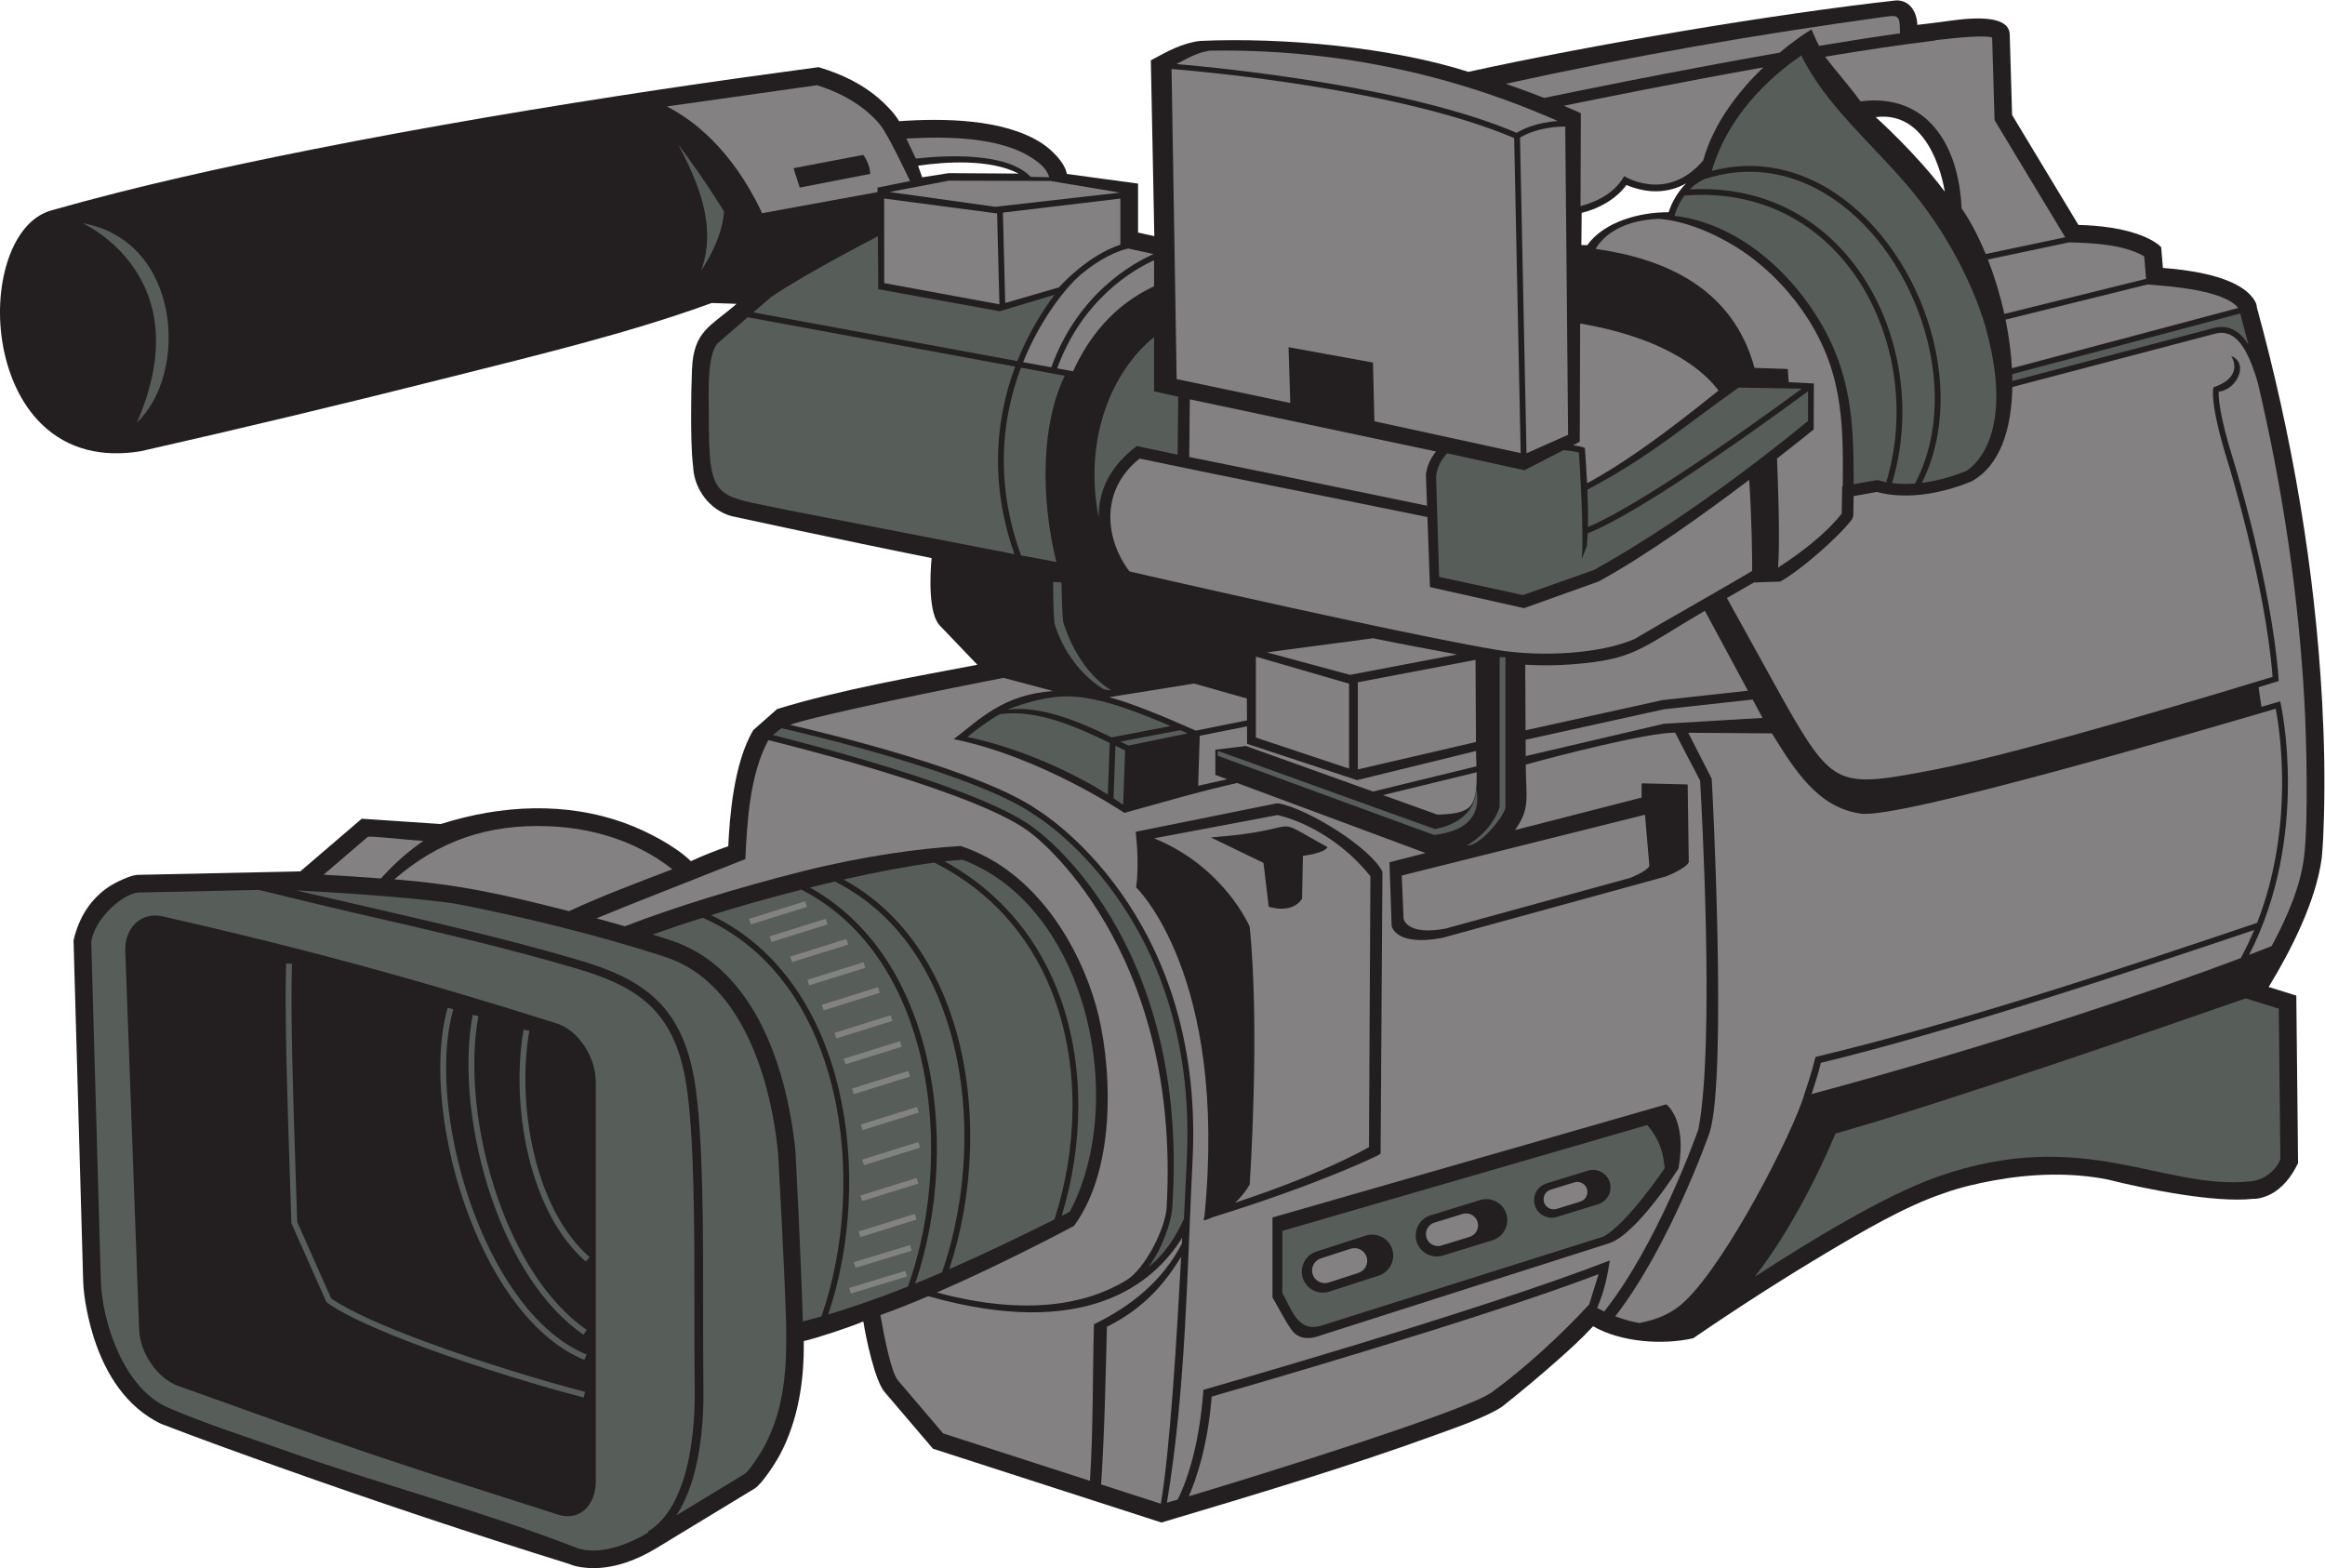 <?xml version="1.0" encoding="UTF-8" standalone="no"?>
<svg
   xmlns:dc="http://purl.org/dc/elements/1.1/"
   xmlns:cc="http://creativecommons.org/ns#"
   xmlns:rdf="http://www.w3.org/1999/02/22-rdf-syntax-ns#"
   xmlns:svg="http://www.w3.org/2000/svg"
   xmlns="http://www.w3.org/2000/svg"
   viewBox="0 0 666.133 449.28"
   height="449.28"
   width="666.133"
   xml:space="preserve"
   id="svg2"
   version="1.1"><defs
     id="defs6" /><g
     transform="matrix(1.333,0,0,-1.333,0,449.28)"
     id="g10"><g
       transform="scale(0.1)"
       id="g12"><path
         id="path14"
         style="fill:#231f20;fill-opacity:1;fill-rule:evenodd;stroke:none"
         d="m 4121.02,3317 c 18.01,1.89 35.97,4.34 53.93,6.61 29.96,3.77 143.15,24.09 144.66,-27.19 l 5.1,-173.14 142.56,-236.26 c 45.72,-1.29 98.81,-7.06 141.28,-25.09 10.14,-4.31 28.97,-13.83 36.27,-22.67 l 0.36,-0.44 3.68,-44.27 c 52.91,-4.05 132.22,-14.69 175.9,-47.36 9.89,-7.39 25.93,-23.45 25.89,-36.92 75.85,-276.05 125.11,-563.42 140.51,-849.47 4.4,-81.88 6.13,-164.3 3.78,-246.28 -0.84,-29.17 -1.87,-59.56 -4.73,-88.63 -12.28,-92.1 -65.88,-197.83 -114.02,-276.82 l 59.37,-18.55 3.8,-359.915 -0.18,-0.378 c -13.36,-28.067 -33.43,-54.622 -62.11,-68.243 -9.08,-4.308 -23.51,-8.879 -33.67,-8.183 -83.01,-9.219 -230.94,20.879 -313.42,41.492 -79.68,15.734 -164.01,12.559 -243.68,-1.824 -35.17,-6.36 -76.03,-15.676 -109.72,-28.274 -81.07,-27.031 -174.34,-81.98 -247.98,-125.761 -97.89,-58.211 -194.99,-120.762 -289.28,-185.321 -65.12,-15.019 -155.69,-8.722 -215.12,25.77 -23.19,-25.242 -49.46,-49.129 -75.09,-71.856 -38.93,-34.5 -79.43,-68.425 -120.24,-100.73 -33.08,-22.16 -96.66,-44.055 -134.51,-57.891 C 2898.87,217.949 2695.78,157.609 2496.37,98.039 l -491.16,158.66 -104,121.985 c -20.64,24.199 -39.82,114.871 -45.58,151.453 -27.11,-11.426 -99.2,-35.653 -128.06,-42.149 1.18,-83.875 -11.47,-168.836 -51,-243.75 -8.64,-16.367 -38.33,-63.242 -54.87,-73.281 L 1410.57,42.766 C 1370.14,18.215 1323.1,-0.047 1275.2,0 1260.59,0.02 1237.83,2.305 1224.23,8.703 1014.2,74.102 805.473,143.867 598.223,217.656 513.926,247.676 429.246,278.164 345.73,310.332 271.656,346.113 227.27,416.77 202.559,492.715 190.746,529.023 179.848,578.672 178.75,617.336 l -20.703,731.724 c 11.086,48.8 36.672,90.57 79.262,117.65 11.582,7.36 43.914,23.07 58.195,23.38 l 349.98,7.53 132.028,113.15 169.898,-11.42 c 129.99,41.19 269.51,48.7 398.74,0.84 43.54,-16.13 104.53,-47.31 138.79,-80.67 25.81,11.85 53.4,23 80.35,32.14 2.9,60.29 11.3,178.57 53.84,249.66 l 51.21,45.19 c 135.54,41.56 290.93,68.66 430.31,95.15 l -80.65,84.31 c -24.89,26.03 -21.06,109.13 -17.61,144.95 -197.62,39.56 -430.13,90.19 -430.15,90.19 -46.43,12.98 -79.93,57.34 -82.41,105.27 -4.23,37.37 -4.35,77.87 -4.33,115.5 0,31.38 0.53,62.87 1.83,94.23 3.47,83.92 39.42,91.89 95.84,141.29 l -53.39,1.81 c -178.55,-65.19 -379.74,-113.16 -564.464,-159.82 -220.05,-55.58 -441.453,-108.61 -662.832,-158.78 -79.867,-13.21 -156.464,1.82 -215.062,60.27 -84.121,83.9 -106.719,236.9 -71.312,347.32 14.824,46.26 44.148,95.81 93.891,109.93 184.84,52.5 374.57,94.04 563.016,131.46 247.101,49.06 496.094,90.86 745.194,128.37 113.81,17.13 227.21,32.79 341.25,48.15 50.53,-15.17 96.02,-36.74 135.44,-72.47 12.31,-11.16 29.07,-28.71 37.58,-43.68 92.82,6.62 226.2,5.64 307.25,-47.72 19.94,-13.13 48.66,-40.21 53.35,-65.65 l 152.98,-20.75 v -105.22 l 34.99,-7.68 -7.48,377.85 c 36.38,19.77 67.18,36.83 105.32,41.69 178.16,8.23 413.03,-13.73 577.15,-66.46 264.65,58.22 660.81,125.08 919.8,153.57 29.8,0.54 44.48,-26.17 45.18,-52.59 z m -89.51,-198.33 c 0,0 87.97,-78.53 148.45,-160.22 0,0 -24.35,176.72 -148.45,160.22 z m -407.35,-142.4 c -22.42,-12.4 -47.79,-18.68 -75.97,-16.64 -16.1,1.17 -35.96,5.88 -52.35,13.23 -21.94,-30.05 -60,-51.53 -96.25,-59.9 l -0.69,-69.12 12.64,-0.34 c 36.52,50.86 113.48,71.16 174.89,70.79 7.27,22.28 20.33,44.87 37.73,61.98 z m -1650.96,38.04 8.91,-24.94 56.97,8.91 150.38,-0.94 c -62.6,31.95 -156.39,25.51 -216.26,16.97 v 0" /><path
         id="path16"
         style="fill:#575e5a;fill-opacity:1;fill-rule:evenodd;stroke:none"
         d="m 556.555,1457.69 -259.391,-5.58 c -35.918,-3.44 -95.75,-59.16 -100.988,-106.98 l 20.562,-726.72 c 2.586,-91.191 50.352,-232.578 144.106,-273.203 81.484,-35.305 166.535,-61.992 250.129,-91.75 207.64,-73.926 421.447,-129.394 627.037,-209.336 47.03,-18.289 112.09,6.387 152.85,31.125 l 2.92,1.785 -1.06,1.75 c 35.8,21.649 59.29,61.317 74.47,106.668 22.27,66.496 26.69,144.973 25.96,198.496 -0.67,47.766 -0.63,103.77 -0.59,163.176 0.1,176.668 0.23,383.867 -18.08,496.059 -13.01,79.39 -39.98,131.41 -79.83,168.23 -40.12,37.05 -93.81,59.25 -159.63,78.58 -154.71,45.34 -316.282,82.41 -476.219,119.09 -60.727,13.93 -138.903,33.43 -202.246,48.61 z m 897.195,-1344.241 147.71,89.676 c 10.99,8.652 34.84,46.23 41.5,58.848 44.23,83.789 48.06,168.859 46.77,259.718 l 0.07,0.008 c -3.93,134.328 -16.98,360.449 -17.42,370.059 -8.98,91.437 -33.02,198.082 -82.6,283.202 -37.24,63.95 -89.07,115.63 -159.98,138.71 -219.75,71.58 -440.425,112.38 -453.933,114.84 l -0.008,-0.03 c -98.242,14.44 -267.004,24.39 -339.683,28.21 41.492,-9.69 84.105,-19.47 126.828,-29.27 160.109,-36.72 321.856,-73.83 477.316,-119.39 68.39,-20.08 124.41,-43.38 167.07,-82.78 42.93,-39.65 71.89,-95.08 85.65,-179.04 18.54,-113.601 18.41,-321.679 18.3,-499.089 -0.04,-59.308 -0.07,-115.195 0.59,-162.941 0.75,-55.02 -3.84,-135.789 -26.91,-204.707 -8.01,-23.895 -18.25,-46.407 -31.27,-66.024 z M 349.516,1400.85 c 141.019,-31.83 282.496,-66.62 423.468,-104.92 141.473,-38.43 282.816,-80.47 423.876,-125.27 46.12,-14.64 83.7,-71.81 83.7,-125.8 0,-142.965 0,-286.051 0,-429.008 0,-142.961 0,-285.918 0,-428.879 0,-53.993 -36.43,-86.348 -80.76,-72.078 -136.16,43.835 -272.937,86.445 -408.355,132.324 -136.593,46.277 -272.32,95.976 -408.453,144.422 -44.344,15.773 -82.137,70.351 -84.004,121.543 -4.929,135.382 -9.89,270.89 -14.808,406.269 -4.914,135.387 -9.977,270.887 -14.914,406.397 -1.86,51.06 34.504,85.32 80.25,75 v 0" /><path
         id="path18"
         style="fill:#575e5a;fill-opacity:1;fill-rule:evenodd;stroke:none"
         d="m 2282.01,757.316 17.13,8.582 c 9.25,17.278 17.39,35.625 24.38,54.805 40.98,112.492 42.63,252.927 6.85,380.477 -35.55,126.72 -107.98,240.23 -215.3,299.89 -14.74,8.2 -30.19,15.39 -46.32,21.47 -12.08,-0.77 -25,-1.94 -38.66,-3.46 126.53,-69.02 206.86,-174.84 249.55,-294.91 52.67,-148.08 48.02,-317.842 2.37,-466.854 v 0" /><path
         id="path20"
         style="fill:#575e5a;fill-opacity:1;fill-rule:evenodd;stroke:none"
         d="m 2040.2,642.578 c 78.14,34.211 154.53,71.211 226.26,106.965 48.22,149.305 54.45,321.167 1.36,470.447 -43.48,122.25 -126.84,229.36 -259.6,296.44 -56.79,-7.45 -124.07,-20.24 -195.07,-36.34 124.25,-67.7 202.16,-186.77 241.35,-323.43 47.47,-165.527 38.14,-357.039 -14.3,-514.082 v 0" /><path
         id="path22"
         style="fill:#575e5a;fill-opacity:1;fill-rule:evenodd;stroke:none"
         d="m 1966.95,611.621 c 19.28,7.832 38.52,15.899 57.67,24.172 54.92,156.746 65.67,350.527 17.8,517.427 -39.65,138.24 -119.59,257.95 -248.06,322.54 -17.73,-4.13 -35.65,-8.44 -53.65,-12.93 128.33,-71.09 207.56,-198.03 245.68,-342.37 43.85,-166.026 33.29,-355.284 -19.44,-508.839 v 0" /><path
         id="path24"
         style="fill:#575e5a;fill-opacity:1;fill-rule:evenodd;stroke:none"
         d="m 1780.25,545.305 c 56.69,16.758 114.13,37.285 171.21,60.066 55.12,153.125 67.03,344.492 22.81,511.899 -38.48,145.69 -119.54,273.13 -251.68,341 -65.83,-16.73 -132.27,-35.46 -194.39,-54.72 149.02,-71.14 237.02,-213.86 274.93,-375.74 37.2,-158.872 26.11,-336.372 -22.88,-482.505 v 0" /><path
         id="path26"
         style="fill:#575e5a;fill-opacity:1;fill-rule:evenodd;stroke:none"
         d="m 1402.76,1361.76 c 12.88,-3.99 25.78,-8.09 38.69,-12.3 80.78,-26.3 139.28,-84.21 180.88,-155.65 52.73,-90.54 78.15,-203.068 87.52,-299.15 l 0.08,-0.957 c 0.03,-0.762 11.73,-225.43 15.65,-363.398 13.27,3.347 26.59,6.941 39.98,10.75 50.67,145.547 62.73,324.238 25.34,483.905 -38.14,162.88 -127.85,305.83 -280.6,372.99 -38.09,-12.03 -74.33,-24.21 -107.54,-36.19 v 0" /><path
         id="path28"
         style="fill:#848182;fill-opacity:1;fill-rule:evenodd;stroke:none"
         d="m 3268.48,2396.59 -13.95,677.04 c -247.09,105 -664.04,142.68 -736.45,148.5 l 10.98,-666.49 244.22,-51.35 -3.73,119.9 181.44,-32.99 3.14,-126.24 314.35,-68.37 v 0" /><path
         id="path30"
         style="fill:#848182;fill-opacity:1;fill-rule:evenodd;stroke:none"
         d="m 2528.8,3232.75 c 104.06,-9.01 496.53,-47.91 731.2,-147.8 10.52,6.59 39.86,22.04 88.13,25.38 -237.42,105.02 -488.79,155.28 -748,151.27 -24.68,-4.04 -41.08,-12.58 -71.33,-28.85 z m 738.24,-158.14 13.97,-678.36 89.4,39.7 -6.13,662.48 c -54.67,-0.54 -86.68,-17.21 -97.24,-23.82 v 0" /><path
         id="path32"
         style="fill:#575e5a;fill-opacity:1;fill-rule:evenodd;stroke:none"
         d="m 3771.77,626.359 c 116.12,75.391 276.55,173.809 392.14,214.668 314.99,111.375 485.95,-30.527 675.3,-9.453 35.88,3.992 58.6,34.16 62.06,48.047 l -3.42,322.869 -70.93,22.16 c -139.38,-48.63 -645.82,-224.2 -881.98,-290.634 -9.53,-23.371 -76.43,-183.399 -173.17,-307.657 v 0" /><path
         id="path34"
         style="fill:#848182;fill-opacity:1;fill-rule:evenodd;stroke:none"
         d="m 1445.15,1502.12 c -77.85,61.08 -172.06,89.17 -268.25,92.54 -127.19,4.43 -231.837,-30.09 -329.388,-114.17 143.023,-11.61 230.648,-31.7 375.668,-68.44 68.73,32.34 150.2,62.51 221.97,90.07 z m -535.06,60.9 c -47.899,3.23 -112.86,11.04 -119.641,8.79 l -94.98,-81.41 c 36.219,-2.05 79.496,-4.74 123.281,-8.08 33.492,37.41 66.031,63.48 91.34,80.7 v 0" /><path
         id="path36"
         style="fill:#848182;fill-opacity:1;fill-rule:evenodd;stroke:none"
         d="m 1995.13,584.523 c -35.22,-14.992 -70.16,-28.937 -102.86,-40.578 9,-50.281 22.94,-122.129 37.87,-140.625 l 97,-113.769 315.52,-101.914 c 7.34,113.996 5.45,221.808 8.61,336.445 81.09,39.805 146.94,92.676 188.96,173.352 l 0.68,12.722 C 2478.42,609.563 2331.37,489.289 1995.13,584.523 Z m 371.58,-404.66 128.31,-41.445 c 19.85,115.742 34.19,354.082 43.71,531.008 -36.66,-60.129 -81.1,-111.379 -159.55,-150.676 -2.97,-111.043 -5.08,-227.703 -12.47,-338.887 v 0" /><path
         id="path38"
         style="fill:#848182;fill-opacity:1;fill-rule:evenodd;stroke:none"
         d="m 2507.52,775.02 c 32.15,564.25 -289.2,802.9 -290.18,803.64 l -0.12,0.1 c -106.31,85.73 -502.35,185.09 -565.73,200.9 -39.79,-73.65 -45.51,-173.1 -49.49,-255.68 -82.23,-32.83 -163.53,-64.23 -246.48,-97.44 -27.68,-11.07 -53.21,-21.44 -73.56,-29.87 20.04,-5.41 40.54,-11.11 61.29,-17.11 102.4,39.96 245.21,83.96 383.36,118.56 130.84,32.77 252.21,49.03 338.02,53.96 164.8,-53.8 256.67,-220.62 291.36,-344.28 31.96,-113.89 48.39,-341.831 -47.67,-472.28 -0.6,-0.305 -147.11,-78.926 -294.8,-143.086 194.86,-52.051 323.49,-24.621 407.59,26.433 39.97,24.278 83.87,111.34 86.41,156.153 v 0" /><path
         id="path40"
         style="fill:#575e5a;fill-opacity:1;fill-rule:evenodd;stroke:none"
         d="m 1679.45,1805.32 -18.07,-14.75 c 76.66,-19.27 457.78,-116.72 563.62,-201.98 2.62,-1.98 334.66,-234.74 294.5,-815.492 -1.62,-23.41 -17.99,-82.278 -51.04,-125.676 36.78,28.476 61.41,69.933 76.24,103.32 4.09,79.406 6.33,133.028 6.35,133.528 23.4,524.12 -325.93,733.66 -326.92,734.28 l -0.32,0.19 c -123.38,87.21 -480.58,172.15 -544.36,186.58 v 0" /><path
         id="path42"
         style="fill:#575e5a;fill-opacity:1;fill-rule:evenodd;stroke:none"
         d="m 2194.59,2176.73 76.01,-14.15 c -16.46,64.37 -26.13,143.66 -22.63,220.62 2.96,64.76 15.25,128 40.65,179.57 l -94.2,17.38 c -10.3,-27.28 -19.19,-56.94 -25.67,-88.74 -18.25,-89.62 -17.23,-196.32 25.84,-314.68 v 0" /><path
         id="path44"
         style="fill:#575e5a;fill-opacity:1;fill-rule:evenodd;stroke:none"
         d="m 1607.06,2688.51 -65.5,-56.72 c -22.54,-28.18 -18.04,-109.52 -18.06,-149.93 -0.06,-191.1 10.55,-173.93 166.05,-207.11 l 490.75,-95.36 c -41.5,118.04 -42.13,224.63 -23.81,314.53 6.44,31.65 15.24,61.24 25.45,88.53 l -574.88,106.06 v 0" /><path
         id="path46"
         style="fill:#575e5a;fill-opacity:1;fill-rule:evenodd;stroke:none"
         d="m 3412.5,2223.97 c -0.41,-9.51 -1.03,-18.76 -1.86,-27.66 l -10.89,-27.54 c 5.03,53.78 -4.41,204.98 -6.04,229.02 -9.8,2.69 -21.75,4.15 -33.01,5.21 l -84.2,-43.27 -166.01,36.38 c -12.78,-13.3 -22.31,-31.52 -23.86,-49.69 l 6.62,-215.87 180.29,-39.07 152.52,53.94 c 223.44,124.22 436.23,300.55 460.01,320.46 v 63.51 c -55.47,-40.85 -177.37,-129.33 -290.36,-202.21 -70.38,-45.41 -137.45,-84.86 -183.21,-103.21 v 0" /><path
         id="path48"
         style="fill:#575e5a;fill-opacity:1;fill-rule:evenodd;stroke:none"
         d="m 3411.86,2317.91 c 1.16,-27.05 1.76,-54.37 1.11,-80.2 44.68,18.81 108.73,56.65 175.97,100.02 108.88,70.25 225.92,154.86 283.65,197.31 l -135.63,2.3 c -119.59,-84.41 -187.87,-146.55 -325.1,-219.43 v 0" /><path
         id="path50"
         style="fill:#848182;fill-opacity:1;fill-rule:evenodd;stroke:none"
         d="m 3396.29,2675.08 -0.84,-246.57 -0.02,-7.45 -6.52,-3.56 -7.71,-3.96 c 9.33,-1.28 18.29,-3.06 25.23,-5.81 1.65,-23.64 3.44,-49.52 4.77,-75.94 112.06,60.39 233.93,161.06 282.55,199.16 -25.55,34.57 -101.3,110.47 -297.46,144.13 v 0" /><path
         id="path52"
         style="fill:#848182;fill-opacity:1;fill-rule:evenodd;stroke:none"
         d="m 3067.18,2283.45 -2.41,67.18 c 2.91,19.84 10.37,35.68 21.95,49.31 -176.55,37.42 -353.06,74.81 -529.34,112.18 l -1.3,-123.86 c 138.87,-27.83 456.92,-93.6 511.1,-104.81 v 0" /><path
         id="path54"
         style="fill:#848182;fill-opacity:1;fill-rule:evenodd;stroke:none"
         d="m 3759.65,2339.07 c -95.35,-72.14 -222.49,-163.43 -323.42,-218.29 l -160.46,-57.48 -202.31,45.33 -5.41,150.51 c -207.08,42.61 -412.93,82.29 -618.59,125.68 l -0.25,-0.19 c -42.59,-34 -61.12,-76.92 -62.58,-119.79 -1.5,-43.9 14.64,-87.93 41.13,-122.62 88.22,-20.33 293.9,-67.08 483.75,-107.64 119.48,-25.53 232.41,-48.55 305.2,-60.87 47.23,-7.97 105.83,-10.47 162.37,-5.93 49.67,4 97.46,13.37 134.05,29.19 36.98,22.37 227.49,130.33 252.86,146.47 0.12,28.24 -0.31,100.39 -6.34,195.63 v 0" /><path
         id="path56"
         style="fill:#848182;fill-opacity:1;fill-rule:evenodd;stroke:none"
         d="m 3564.73,2900.12 c -39.24,-1.7 -103.81,-12.8 -135.36,-64.55 147.72,-21.04 294.58,-83.04 341.73,-255.84 l 71.52,-2.33 1.9,-28.33 54.12,-2.86 -0.36,-98.71 c 0,0 -30.87,-25.23 -78.9,-62.58 2.01,-46.59 6.89,-174.84 2.39,-234.35 48.61,31.52 100.62,70.68 136.67,115.84 l 0.86,48.54 0.18,10.35 1.25,0.23 c 1.45,139.46 0.22,253.52 -87.44,378.49 v 0.03 c -37.12,52.93 -87.02,101.76 -143.43,136.58 -48.14,29.69 -110.68,55.89 -165.13,59.49 v 0" /><path
         id="path58"
         style="fill:#575e5a;fill-opacity:1;fill-rule:evenodd;stroke:none"
         d="m 3620.39,2950.13 c -8.42,-11.24 -16.09,-25.54 -21.25,-43.59 118.81,-14.24 222.07,-95.51 289.52,-191.7 l 0.01,0.01 c 89.94,-128.2 96.11,-242.85 95.47,-385.15 l 48.96,8.72 6.34,-0.53 c 0.05,-0.02 5.13,-1.93 14.78,-3.82 20.14,66.2 26.25,136.26 19.47,204.49 -8.69,87.13 -38.41,171.26 -86.78,240.6 -48.26,69.17 -115.15,123.64 -198.25,151.67 -50.28,16.96 -106.55,24.24 -168.27,19.3 z m 510.43,-617.5 c 26.72,3.33 58.7,10.8 95.17,25.55 8.78,5.09 106.55,67.64 44.07,300.18 l -0.04,0.34 c -0.11,0.46 -36.72,154.2 -167.5,309.64 -77.91,92.68 -178.97,175.9 -230.86,283.02 -41.4,-29.13 -151.34,-109.71 -192.46,-248.22 89.89,23.62 174.71,6.53 247.81,-36.69 49.49,-29.26 93.6,-70.56 130.23,-119.29 36.53,-48.59 65.69,-104.66 85.31,-163.59 39.09,-117.32 40.59,-246.23 -11.73,-350.94 z m -468.05,652.59 c -7.2,-3.36 -18.94,-10.02 -30.78,-21.76 58.57,3.2 112.27,-4.44 160.64,-20.75 85.8,-28.92 154.8,-85.1 204.53,-156.39 49.64,-71.11 80.11,-157.32 89,-246.53 6.88,-69.27 0.79,-140.4 -19.45,-207.7 12.49,-1.56 29.04,-2.46 49.24,-0.95 54.46,102.8 53.71,231.44 14.72,348.5 -19.2,57.65 -47.71,112.49 -83.45,160.02 -35.64,47.41 -78.52,87.56 -126.6,115.98 -75.62,44.74 -164.24,60.4 -257.85,29.58 v 0" /><path
         id="path60"
         style="fill:#848182;fill-opacity:1;fill-rule:evenodd;stroke:none"
         d="m 3789.96,3225.64 c -179.32,-32.03 -350.61,-66.52 -428.8,-82.56 13.7,-5.7 26.13,-11.13 36.66,-16.02 l -0.68,-199.56 c 22.47,5.7 70.92,22.45 93.66,64.37 0,0 92.13,-58.12 170.08,33.88 22.82,82.55 79.1,151.73 129.08,199.89 z m 119.89,46.22 c 60.36,10.08 119.42,19.33 173.92,26.94 -0.31,35.09 -1.44,39.91 -28.97,36.1 -281.77,-38.82 -539.12,-83.45 -818.34,-144.49 27.57,-9.57 56.11,-20.1 82.63,-30.41 43.37,9.04 273.18,56.52 506.13,97.36 32.1,26.94 55.75,41.93 55.95,42.05 l 12.44,7.93 5.82,-13.57 c 2.98,-7 6.49,-14.34 10.42,-21.91 z m 528.99,-411.3 -151.81,251.62 -5.24,177.55 c -15.09,5.62 -71.88,0.21 -122.5,-5.73 l 0.08,-0.65 c -69.82,-8.35 -151.81,-20.72 -236.72,-34.8 22.31,-29.33 52.25,-63.12 76.22,-95.9 144.69,18.24 211.7,-96.24 217.2,-229.86 19.02,-27.46 36.62,-61.1 51.92,-98.29 l 170.85,36.06 v 0" /><path
         id="path62"
         style="fill:#848182;fill-opacity:1;fill-rule:evenodd;stroke:none"
         d="m 2407.09,2956.43 -149.54,25.11 -218.12,0.57 -127.68,-24.34 227.39,-31.83 267.95,30.49 v 0" /><path
         id="path64"
         style="fill:#848182;fill-opacity:1;fill-rule:evenodd;stroke:none"
         d="m 2408.06,2844.49 v 99.19 l -252.49,-30.18 5,-194.27 115.49,33.6 c 8.86,9.82 64.86,69.68 132,91.66 z m -264.99,67.51 -1.24,-0.15 -241.5,31.88 0.17,-181.76 247.61,-45.65 -5.04,195.68 v 0" /><path
         id="path66"
         style="fill:#575e5a;fill-opacity:1;fill-rule:evenodd;stroke:none"
         d="m 1457.46,3060.47 c 41.85,-79.48 84.83,-175.49 49.32,-271.97 23.11,34.84 45.89,80.22 49.43,127.26 0,0 -40.4,67.1 -98.75,144.71 v 0" /><path
         id="path68"
         style="fill:#848182;fill-opacity:1;fill-rule:evenodd;stroke:none"
         d="m 1968.5,3029.59 c 62.89,7.04 195.46,14.49 246.73,-39.2 l 39.9,-0.96 c -4.36,13.96 -12.7,25.53 -36.3,41.07 -69.42,45.71 -182.19,46.98 -270.8,42.19 l 20.47,-43.1 v 0" /><path
         id="path70"
         style="fill:#848182;fill-opacity:1;fill-rule:evenodd;stroke:none"
         d="m 1886.16,2957.57 -0.07,9.65 70.07,14.21 c -18.25,36.48 -35.36,74.61 -56.57,109.25 -7.22,11.77 -14.06,20.16 -30.2,34.8 -32.05,29.05 -72.1,48.72 -113.16,61.84 l -323,-45.67 c 52.06,-26.41 138.39,-88.59 204.05,-227.77 l -0.09,-1.82 248.97,45.51 z m -180.64,51.39 149.87,28.53 c 0,0 14.12,-17.2 15.07,-40.77 l -151.51,-29.45 -13.43,41.69 v 0" /><path
         id="path72"
         style="fill:#575e5a;fill-opacity:1;fill-rule:evenodd;stroke:none"
         d="m 2266.79,2736.95 -117.98,-35.47 -261.13,47.29 -0.82,113.92 c -31.29,-16.26 -163.9,-85.82 -229.71,-130.8 l -37.97,-32.88 567.35,-104.67 c 24.05,60.43 54.55,108.86 80.26,142.61 v 0" /><path
         id="path74"
         style="fill:#848182;fill-opacity:1;fill-rule:evenodd;stroke:none"
         d="m 3664.31,2057.71 c -141.09,-82.58 -149.98,-104.27 -283.27,-114.96 -34.4,-2.76 -69.61,-2.99 -102.79,-1.02 l 0.74,-140.91 293.79,64.76 1.09,0.19 183.04,20.09 -92.6,171.85 z m -385.21,-277.27 0.18,-35.06 296.97,69.46 212.16,12.55 -21.28,39.52 -190.71,-20.93 -297.32,-65.54 z m -676.58,-209.9 113.11,-54.67 11.31,-94.25 c 0,0 49,-16.97 71.63,16.95 l 1.86,92.39 c 0,0 47.13,5.65 52.79,18.86 -134.94,73.6 -32.68,37.09 -250.7,20.72 z m 978.85,-573.712 c 0,0 45.25,-32.051 26.4,-137.609 0,0 -86.73,-137.617 -147.04,-160.242 L 2829.21,497.285 c 0,0 -32.78,-11.914 -51.97,13.262 -13.47,17.629 -30.17,51.152 -42.28,71.562 v 171.555 l 846.41,243.164 z M 2156.68,1913.57 c -100.5,-19.53 -394.6,-78.77 -458.7,-101.02 88.88,-20.53 414.23,-99.67 532.92,-183.47 7.75,-4.7 356.19,-218.98 332.68,-745.35 -12.42,-248.367 -14.46,-496.035 -55.43,-742.996 5.72,1.59 13.53,3.848 23.08,6.641 14.56,29.09 45.86,103.758 55.3,235.867 19.1,5.449 596.07,170.031 873.57,278.086 -4.93,-31.668 -10.87,-63.289 -27.24,-102.137 5.09,-2.695 10.14,-5.253 15.19,-7.656 113.61,143.828 196.21,374.07 202.43,391.66 35.79,183.855 6.11,707.695 3.68,749.495 -19.84,37.17 -48.71,93.51 -53.58,103.02 -59.02,0.42 -257.69,-50.83 -321.2,-68.71 0.38,-71.73 10.48,-92.89 -22.95,-140.62 l 272.02,69.78 v 30.64 l 98.97,-2.36 2.34,-167.31 c -7.08,-14.13 -49.48,-30.63 -49.48,-30.63 l -480.71,-131.97 c -101.31,-18.85 -108.38,25.93 -108.38,25.93 l -4.72,136.67 77.47,19.87 -404.76,150.5 c -83.43,-18.7 -159.06,-41.27 -242.55,-64.23 -2.53,1.9 -179.56,120.62 -366.67,158.51 56.29,42.86 105.54,95.59 213.49,103.43 l -106.77,28.36 z m 480.96,-218.07 -25.4,9.44 v 54.14 l 65.9,7.94 273.04,-97.87 222.25,54.2 c -0.39,11.43 -0.88,22.69 -0.93,32.98 l -255.59,-62.68 -236.46,78.03 -0.21,37.61 -101.58,-20.31 -3.35,-107.44 62.33,13.96 z m 42.52,126.59 -0.26,47.05 -113.41,32.16 -182.35,-29.31 c 51.17,-14.15 110.56,-38.58 186.09,-71.89 l 109.93,21.99 z m 219.43,78.36 -0.54,-0.1 -0.16,0.84 -199.59,57.95 v -173.95 l 200.29,-66.77 v 182.03 z m -458.63,-318.09 c 0,0 8.49,-66.45 0.95,-119.23 0,0 197.64,-187.5 146.97,-706.341 l -1.86,-8.449 1.09,0.332 -0.14,-1.375 c 0,0 7.69,2.031 19.14,7.195 231.99,71.653 354.01,132.422 354.36,132.637 l 5.9,3.664 0.04,6.934 3.9,598.883 c -23.59,50.1 -158.61,135.26 -223.06,147.09 h -4.61 l -302.6,-61.07 0.11,-0.33 -0.19,0.06 z m 213.57,-796.989 c 11.44,10.371 22.5,23.274 31.46,39.211 0,0 22.62,331.778 -0.01,554.218 0,0 -54.63,128.54 -205.41,189.79 l 265.27,50 c 16.07,-3.52 117.5,-29.25 199.63,-131.45 l -3.05,-582.187 c -24.06,-13.867 -117.3,-63.418 -287.89,-119.582 z m 318.05,876.109 117.26,-42.03 c 29.53,0.95 50.82,3.98 64.28,12.94 18.32,12.2 20.33,44.71 19.67,78.15 l -201.21,-49.06 z m -492.12,1093.7 v 55.92 c -45.48,-20.78 -154.27,-84.17 -208.24,-232.41 l 34.23,-6.24 c 32.13,70.86 85.46,141.3 174.01,182.73 z m 74.73,-2600.715 c 160,47.695 597.53,184.355 651.29,223.543 70.87,51.66 149.4,123.84 209.21,188.769 l 20.25,65.059 c -254.5,-96.922 -769.16,-245.184 -831.6,-263.086 -8.45,-106.934 -33.88,-179.219 -49.15,-214.285 z m 617.2,1621.155 -0.95,176.53 -253,-48.11 v -187.36 l 253.95,58.94 z m -40.61,188.13 c -49.65,9.56 -119.73,22.09 -180.45,34.86 l -228.34,-30.33 178.6,-48.32 230.19,43.79 z M 3471.79,541.27 c 17.21,-6.629 34.42,-11.465 52.12,-14.403 35.05,6.895 60.68,17.852 82.4,33.953 83.24,61.68 227.63,334.121 266.71,441.75 10.3,31.64 21.31,63.3 29.11,96.17 319.01,76.38 651.75,188.14 949.16,288.11 82.33,210.25 47.69,420.86 40.06,460.34 l -9.98,-2.93 c -166.58,-48.85 -797.77,-233.93 -881.16,-222.61 -92.98,12.6 -142.58,93.41 -191.74,172.58 l -179.84,1.28 50.41,-98.71 c 0.68,-4.03 33.81,-640.55 -4.5,-760.648 -0.25,-0.703 -84.26,-241.777 -202.75,-394.882 z m 421.94,477.66 c 189.79,51.01 382.15,108.66 554.43,164.49 139.91,45.32 266.65,89.46 368.11,127.88 10.8,19.93 20.34,40.06 28.79,60.22 -273.93,-92.07 -650.38,-217.48 -931.44,-285.45 -4.61,-20.04 -13.11,-46.87 -19.89,-67.14 z m -1414.21,1805.44 -54.54,11.97 c -41.87,-9.88 -80.71,-37.61 -106.94,-60.27 l 0.1,-0.1 c -22.1,-19.52 -79.29,-84.93 -119.09,-183.94 l 60.66,-11.06 c 56.88,158.4 175.02,223.68 219.81,243.4 v 0" /><path
         id="path76"
         style="fill:#848182;fill-opacity:1;fill-rule:evenodd;stroke:none"
         d="m 4325.23,2538.57 c -1.52,-91.62 -27.02,-169.9 -87.99,-202.83 l -1.23,-0.59 c -110.47,-44.89 -185.45,-26.89 -201.63,-22.01 l -50.24,-8.94 -0.74,-42.44 -2.6,-7.46 c -31.57,-40.75 -110.97,-109.59 -154.34,-133.83 l -56.75,-1.92 -57.99,-33.41 123.71,-223.72 v -0.01 c 52.78,-93 82.7,-139.31 123.96,-157.01 41.29,-17.72 96.19,-7.75 198.68,11.83 198.45,37.98 674,183.36 726.52,199.48 -15.96,202.13 -95.23,458.51 -95.46,459.25 -40.09,127.91 -32.15,159.65 -32.13,159.74 l 0.76,3.32 3.19,1.18 c 64.07,23.6 34.69,65.99 34.61,66.1 39.61,-15.66 11.39,-73.37 -26.72,-76.52 -0.72,-10.14 0.16,-47.61 32.28,-150.09 0.22,-0.75 81.25,-262.74 96.38,-467.05 l 0.37,-4.96 -4.8,-1.47 c -0.24,-0.08 -14.38,-4.44 -38.66,-11.82 l 6.22,-42.15 17.21,5.05 h 0.03 l 16.53,4.84 6.46,1.89 1.42,-6.6 c 0.2,-0.96 63.29,-282.42 -68.25,-538.34 16.99,6.5 33.21,12.83 48.58,18.96 33.64,62.52 62.43,129.21 69.85,193.23 9.15,78.86 4.92,251.02 0.75,328.48 -12.43,230.92 -46.94,461.64 -99.91,687.18 -5.99,22.72 -16.99,53.5 -29.77,74.8 -14.15,23.58 -34.19,40.01 -62.42,32.52 l -435.88,-114.68 v 0" /><path
         id="path78"
         style="fill:#575e5a;fill-opacity:1;fill-rule:evenodd;stroke:none"
         d="m 4324.98,2566.23 c 0.15,-4.91 0.26,-9.81 0.29,-14.67 l 432.64,113.81 c 34.1,9.06 58.02,-8.96 74.82,-35.68 -5.73,22.39 -11.65,44.71 -17.75,66.97 l -490,-130.43 v 0" /><path
         id="path80"
         style="fill:#848182;fill-opacity:1;fill-rule:evenodd;stroke:none"
         d="m 4612.67,2771.16 -4.01,48.36 c -45.19,25.98 -109.77,28.57 -161.27,30.03 l -174.67,-36.86 c 14.33,-36.7 26.37,-76.46 35.3,-116.97 l 304.65,75.44 v 0" /><path
         id="path82"
         style="fill:#848182;fill-opacity:1;fill-rule:evenodd;stroke:none"
         d="m 4810.84,2708.54 c -30.92,38.42 -145.22,46.65 -195.21,50.44 l -305,-75.52 c 7.14,-34.93 11.91,-70.24 13.79,-104.4 l 486.42,129.48 v 0" /><path
         id="path84"
         style="fill:#575e5a;fill-opacity:1;fill-rule:nonzero;stroke:none"
         d="m 2552.56,1794.16 -15.86,6.93 -128.63,-24.65 17.31,-8.47 127.18,26.19 z m -261.72,79.52 c -36.12,-0.05 -85.48,-12.2 -125.37,-28.53 72.54,9.51 156.88,-26.9 223.78,-59.54 l 1.26,0.24 125.63,24.08 c -98.07,41.74 -165.08,63.87 -225.3,63.75 z m -142.27,-38.47 c -22.81,-12.62 -46.6,-30.23 -69.29,-48.62 129.1,-27.53 242.97,-86.47 301.85,-123.92 l 4.06,110.95 c -69.25,33.74 -157.65,73.49 -236.62,61.59 z m 244.81,-180.47 c 8.84,-5.83 15.8,-10.65 20.6,-14.04 l 4.28,116.78 -20.74,10.13 -4.14,-112.87 v 0" /><path
         id="path86"
         style="fill:#575e5a;fill-opacity:1;fill-rule:evenodd;stroke:none"
         d="m 3540.32,952.344 c 13.75,-16.141 33.82,-41.797 37.63,-92.918 0,0 -81.27,-120.246 -131.83,-146.875 L 2837.84,520.617 c -49.71,-13.652 -62.52,38.406 -81.68,70.684 v 133.465 l 784.16,227.578 z m -216.42,-125.438 88.88,27.391 c 19.84,6.113 41.07,-5.106 47.18,-24.949 v 0 c 6.12,-19.836 -5.11,-41.067 -24.94,-47.18 l -88.89,-27.391 c -19.84,-6.113 -41.07,5.106 -47.18,24.95 v 0 c -6.11,19.836 5.12,41.066 24.95,47.179 z m -494.62,-146.476 106.08,34.277 c 23.67,7.668 49.28,-5.437 56.95,-29.109 v 0 c 7.64,-23.692 -5.46,-49.309 -29.14,-56.965 l -106.06,-34.285 c -23.68,-7.657 -49.29,5.449 -56.96,29.121 v 0 c -7.65,23.679 5.46,49.297 29.13,56.961 z m 245.42,77.883 106.53,32.82 c 23.79,7.336 49.22,-6.113 56.56,-29.903 v 0 c 7.31,-23.769 -6.13,-49.218 -29.91,-56.542 l -106.53,-32.833 c -23.79,-7.332 -49.22,6.125 -56.56,29.903 v 0 c -7.31,23.781 6.14,49.219 29.91,56.555 v 0" /><path
         id="path88"
         style="fill:#848182;fill-opacity:1;fill-rule:nonzero;stroke:none"
         d="m 1825.27,602.207 120.65,36.758 3.63,-11.981 -120.64,-36.757 -3.64,11.98 z m -215.29,793.393 120.63,37.7 3.74,-11.98 -120.64,-37.71 -3.73,11.99 z m 44.29,-37.71 120.65,37.71 3.73,-11.99 -120.64,-37.7 -3.74,11.98 z m 44.3,-43.36 120.64,37.71 3.74,-11.99 -120.65,-37.7 -3.73,11.98 z m 36.76,-49.96 120.65,37.71 3.73,-11.99 -120.64,-37.7 -3.74,11.98 z m 31.1,-53.72 120.65,37.7 3.74,-11.98 -120.65,-37.7 -3.74,11.98 z m 27.34,-60.32 120.64,37.7 3.73,-11.98 -120.64,-37.7 -3.73,11.98 z m 19.79,-55.62 120.64,37.71 3.73,-11.98 -120.63,-37.71 -3.74,11.98 z m 17.91,-64.09 120.64,37.71 3.74,-11.99 -120.65,-37.7 -3.73,11.98 z m 18.85,-77.293 120.65,37.703 3.73,-11.98 -120.64,-37.715 -3.74,11.992 z m 2.83,-75.402 120.64,37.695 3.74,-11.972 -120.64,-37.703 -3.74,11.98 z m -3.77,-77.293 120.64,37.703 3.73,-11.98 -120.64,-37.707 -3.73,11.984 z m -3.77,-77.277 120.64,37.707 3.73,-11.985 -120.64,-37.703 -3.73,11.981 z m -10.32,-65.977 120.64,36.758 3.64,-11.981 -120.64,-36.757 -3.64,11.98 v 0" /><path
         id="path90"
         style="fill:#575e5a;fill-opacity:1;fill-rule:nonzero;stroke:none"
         d="M 294.188,2462.29 C 432.52,2777.48 177.789,2890.59 177.105,2890.84 389.223,2853.45 406.309,2568 294.188,2462.29 v 0" /><path
         id="path92"
         style="fill:#575e5a;fill-opacity:1;fill-rule:nonzero;stroke:none"
         d="M 974.32,1201.14 C 941.672,1086.71 962.031,909.883 1021.77,755.449 1074.25,619.805 1157,501.75 1260.63,459.172 l -4.76,-11.582 c -107.12,44.004 -192.18,164.812 -245.78,303.348 -60.66,156.777 -81.203,336.752 -47.848,453.642 l 12.078,-3.44 v 0" /><path
         id="path94"
         style="fill:#575e5a;fill-opacity:1;fill-rule:nonzero;stroke:none"
         d="m 627.504,1299.23 c -3.305,-112.03 2.633,-291.72 8.332,-464.414 0.996,-30.617 2.016,-61.054 2.957,-90.82 l 72.965,-164.219 c 39.683,-28.019 116.445,-61.281 202.976,-93.234 119.756,-44.219 257.766,-85.77 342.826,-107.664 l -3.09,-12.121 c -85.56,22.023 -224.14,63.722 -344.048,108 -88.406,32.644 -166.969,66.824 -207.336,95.828 l -2.066,2.551 -74.172,166.941 -0.543,2.324 c -0.95,30.157 -1.985,60.977 -2.996,92.012 -5.707,172.876 -11.637,352.736 -8.329,465.156 l 12.524,-0.34 v 0" /><path
         id="path96"
         style="fill:#575e5a;fill-opacity:1;fill-rule:nonzero;stroke:none"
         d="m 1028.25,1186.72 c -20.53,-109.59 -4.93,-256.857 41.09,-389.911 41.09,-118.848 106.43,-226.184 191.8,-284.739 l -7.07,-10.359 c -87.74,60.184 -154.65,169.824 -196.56,291.023 -46.69,135.032 -62.49,284.706 -41.59,396.286 l 12.33,-2.3 v 0" /><path
         id="path98"
         style="fill:#575e5a;fill-opacity:1;fill-rule:nonzero;stroke:none"
         d="m 1137.68,1155.06 c -14.54,-84.03 -10.71,-187.619 14.52,-281.974 21.79,-81.531 59.53,-156.063 115.1,-204.785 l -8.25,-9.434 c -57.62,50.52 -96.59,127.246 -118.98,210.988 -25.69,96.083 -29.58,201.645 -14.76,287.315 l 12.37,-2.11 v 0" /><path
         id="path100"
         style="fill:#848182;fill-opacity:1;fill-rule:evenodd;stroke:none"
         d="m 3332.95,813.469 50.96,15.711 c 11.36,3.508 23.54,-2.918 27.03,-14.305 v 0 c 3.51,-11.359 -2.93,-23.535 -14.3,-27.043 l -50.94,-15.711 c -11.38,-3.496 -23.55,2.93 -27.05,14.317 v 0 c -3.51,11.355 2.94,23.535 14.3,27.031 z M 2839,665.82 l 63.98,20.684 c 14.28,4.629 29.74,-3.281 34.36,-17.566 v 0 c 4.61,-14.29 -3.29,-29.739 -17.58,-34.356 l -63.97,-20.684 c -14.29,-4.628 -29.74,3.27 -34.37,17.567 v 0 c -4.62,14.289 3.29,29.738 17.58,34.355 z m 243.96,76.778 60.66,18.691 c 13.53,4.172 28.01,-3.484 32.18,-17.031 v 0 c 4.16,-13.535 -3.48,-28.028 -17.03,-32.195 l -60.64,-18.692 c -13.54,-4.172 -28.03,3.484 -32.21,17.031 v 0 c -4.17,13.536 3.5,28.016 17.04,32.196 v 0" /><path
         id="path102"
         style="fill:#848182;fill-opacity:1;fill-rule:evenodd;stroke:none"
         d="m 3012.86,1488.68 3.9,-92.76 c 0,0 5.85,-37.04 89.68,-21.45 l 397.68,109.17 c 0,0 35.08,13.66 40.93,25.34 l -9.37,110.4 -522.82,-130.7 v 0" /><path
         id="path104"
         style="fill:#575e5a;fill-opacity:1;fill-rule:nonzero;stroke:none"
         d="m 3235.82,1957.87 v -322.35 l -0.23,-1.71 c -7.25,-25.36 -57.58,-83.06 -82.7,-80.53 53.63,31.02 68.41,76.3 70.37,83.09 v 321.5 h 12.56 z m -618.36,-201.33 466.27,-167.95 c 11.74,1.75 88.36,15.91 89.18,87.89 12.67,-67.71 -30.75,-93.04 -89.07,-100.51 l -2.95,0.32 -463.7,169.87 0.27,10.38 v 0" /><path
         id="path106"
         style="fill:#575e5a;fill-opacity:1;fill-rule:nonzero;stroke:none"
         d="m 2281.52,2118.43 c -0.01,-0.18 1,-67.5 3.83,-85.2 2.05,-7.47 30.06,-102.02 103.21,-146.47 l -15.22,1.61 c -83.39,50.69 -106.27,140.56 -106.33,140.81 l -0.19,0.77 c -0.16,1.03 -0.33,2.18 -0.48,3.43 -2.87,23.66 -2.75,86.16 -2.73,86.33 l 17.91,-1.28 v 0" /><path
         id="path108"
         style="fill:#575e5a;fill-opacity:1;fill-rule:evenodd;stroke:none"
         d="m 2361.53,2257.99 c -0.81,59.91 25.69,111.59 81.88,153.74 l 87.69,-18.51 1.3,124.6 -51.94,11.4 v 116.69 c -90.91,-73.8 -152,-218.96 -118.93,-387.92 v 0" /></g></g></svg>
